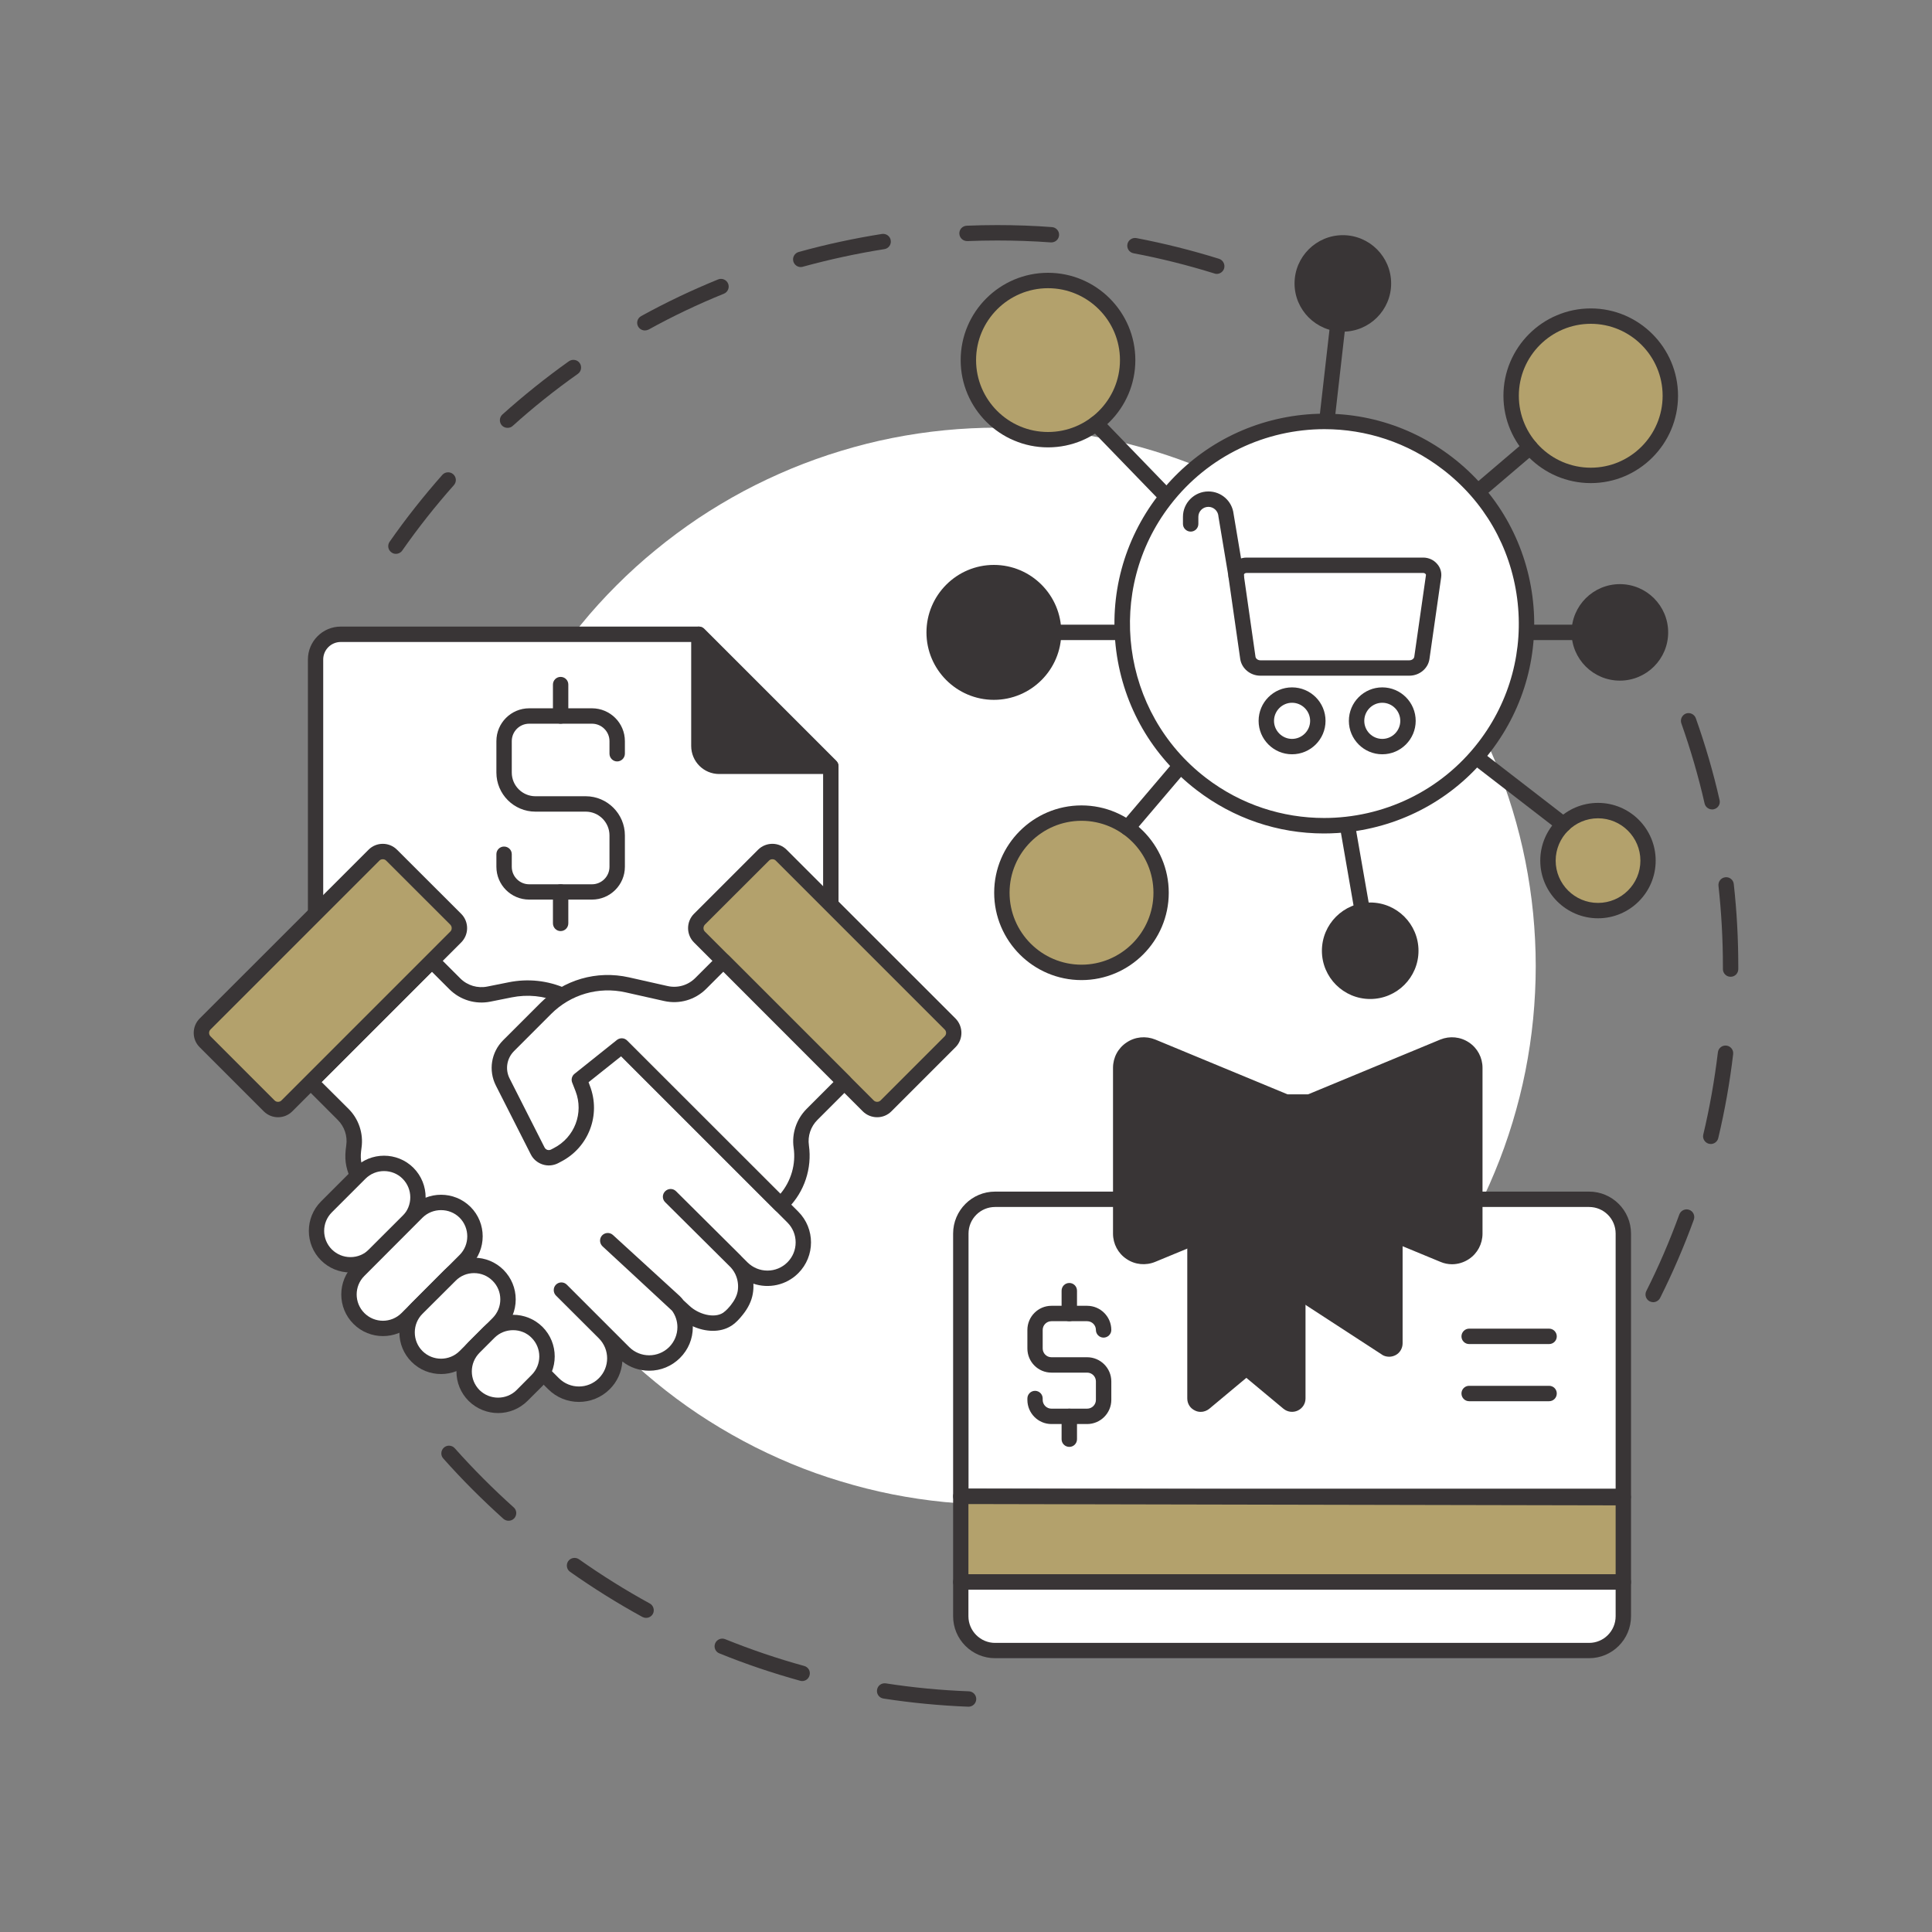 <svg xmlns="http://www.w3.org/2000/svg" xmlns:xlink="http://www.w3.org/1999/xlink" width="100" zoomAndPan="magnify" viewBox="0 0 75 75" height="100" preserveAspectRatio="xMidYMid meet" version="1.0"><rect x="0" y="0" width="75" height="75" fill="#808080" stroke="none"/><defs><clipPath id="c243e66971"><path d="M 15 8.738 L 48 8.738 L 48 22 L 15 22 Z M 15 8.738 " clip-rule="nonzero"/></clipPath><clipPath id="bc7e8129ea"><path d="M 17 56 L 38 56 L 38 66.488 L 17 66.488 Z M 17 56 " clip-rule="nonzero"/></clipPath><clipPath id="292ebe5087"><path d="M 63 27 L 67.5 27 L 67.5 51 L 63 51 Z M 63 27 " clip-rule="nonzero"/></clipPath><clipPath id="7cee29da38"><path d="M 7.5 33 L 18 33 L 18 44 L 7.5 44 Z M 7.5 33 " clip-rule="nonzero"/></clipPath><clipPath id="dbe378bbd4"><path d="M 7.5 32 L 19 32 L 19 44 L 7.5 44 Z M 7.5 32 " clip-rule="nonzero"/></clipPath></defs><g clip-path="url(#c243e66971)"><path fill="#393536" d="M 15.371 21.5 C 15.309 21.5 15.25 21.484 15.199 21.445 C 15.062 21.352 15.031 21.164 15.125 21.031 C 15.754 20.129 16.445 19.258 17.172 18.434 C 17.281 18.312 17.473 18.301 17.594 18.41 C 17.719 18.52 17.73 18.707 17.621 18.832 C 16.906 19.637 16.23 20.492 15.613 21.375 C 15.555 21.457 15.465 21.5 15.371 21.5 Z M 19.703 16.609 C 19.621 16.609 19.539 16.578 19.48 16.512 C 19.371 16.387 19.383 16.199 19.504 16.09 C 20.324 15.355 21.191 14.66 22.086 14.023 C 22.223 13.93 22.41 13.961 22.504 14.094 C 22.598 14.23 22.566 14.418 22.434 14.512 C 21.555 15.133 20.703 15.812 19.902 16.535 C 19.848 16.586 19.773 16.609 19.703 16.609 Z M 25.035 12.828 C 24.93 12.828 24.828 12.773 24.773 12.676 C 24.691 12.531 24.746 12.348 24.891 12.27 C 25.855 11.738 26.859 11.262 27.875 10.848 C 28.027 10.785 28.203 10.859 28.266 11.012 C 28.328 11.164 28.254 11.34 28.102 11.402 C 27.105 11.805 26.121 12.273 25.18 12.793 C 25.133 12.816 25.082 12.828 25.035 12.828 Z M 47.234 10.633 C 47.203 10.633 47.176 10.629 47.145 10.617 C 46.117 10.297 45.062 10.031 44.004 9.832 C 43.84 9.801 43.734 9.645 43.766 9.48 C 43.797 9.32 43.953 9.215 44.113 9.242 C 45.195 9.449 46.273 9.719 47.324 10.047 C 47.48 10.098 47.566 10.266 47.52 10.422 C 47.48 10.551 47.359 10.633 47.234 10.633 Z M 31.086 10.367 C 30.953 10.367 30.836 10.281 30.797 10.148 C 30.754 9.988 30.848 9.824 31.008 9.781 C 32.062 9.488 33.152 9.254 34.238 9.082 C 34.402 9.059 34.555 9.168 34.578 9.332 C 34.605 9.496 34.492 9.648 34.328 9.672 C 33.266 9.84 32.203 10.07 31.164 10.355 C 31.141 10.363 31.113 10.367 31.086 10.367 Z M 40.812 9.41 C 40.805 9.41 40.801 9.41 40.793 9.41 C 40.105 9.359 39.406 9.336 38.711 9.336 C 38.328 9.336 37.938 9.344 37.555 9.359 C 37.387 9.363 37.25 9.238 37.242 9.07 C 37.234 8.906 37.363 8.77 37.527 8.762 C 37.922 8.746 38.32 8.738 38.711 8.738 C 39.418 8.738 40.133 8.762 40.836 8.816 C 41 8.828 41.125 8.969 41.113 9.133 C 41.102 9.293 40.969 9.41 40.812 9.41 Z M 40.812 9.41 " fill-opacity="1" fill-rule="nonzero"/></g><g clip-path="url(#bc7e8129ea)"><path fill="#393536" d="M 37.598 66.254 C 37.594 66.254 37.59 66.254 37.586 66.254 C 36.488 66.211 35.379 66.105 34.297 65.938 C 34.133 65.914 34.02 65.762 34.047 65.598 C 34.07 65.434 34.223 65.324 34.387 65.348 C 35.445 65.512 36.531 65.617 37.609 65.656 C 37.777 65.664 37.902 65.801 37.898 65.965 C 37.891 66.129 37.758 66.254 37.598 66.254 Z M 31.141 65.258 C 31.113 65.258 31.086 65.254 31.059 65.246 C 30 64.953 28.945 64.598 27.926 64.184 C 27.773 64.125 27.699 63.949 27.762 63.797 C 27.824 63.645 28 63.57 28.152 63.633 C 29.148 64.035 30.18 64.387 31.219 64.672 C 31.379 64.715 31.473 64.879 31.426 65.039 C 31.391 65.172 31.27 65.258 31.141 65.258 Z M 25.082 62.805 C 25.031 62.805 24.984 62.793 24.938 62.77 C 23.973 62.242 23.031 61.652 22.133 61.02 C 21.996 60.926 21.965 60.738 22.059 60.602 C 22.156 60.469 22.34 60.438 22.477 60.531 C 23.355 61.152 24.281 61.73 25.223 62.246 C 25.367 62.324 25.422 62.508 25.344 62.652 C 25.289 62.75 25.188 62.805 25.082 62.805 Z M 19.742 59.035 C 19.672 59.035 19.602 59.012 19.543 58.961 C 18.727 58.227 17.938 57.441 17.207 56.617 C 17.098 56.496 17.109 56.305 17.234 56.195 C 17.355 56.086 17.547 56.098 17.656 56.223 C 18.371 57.027 19.141 57.797 19.941 58.516 C 20.066 58.625 20.074 58.812 19.965 58.938 C 19.906 59.004 19.824 59.035 19.742 59.035 Z M 19.742 59.035 " fill-opacity="1" fill-rule="nonzero"/></g><g clip-path="url(#292ebe5087)"><path fill="#393536" d="M 64.176 50.551 C 64.133 50.551 64.086 50.539 64.043 50.52 C 63.895 50.445 63.836 50.266 63.91 50.117 C 64.395 49.156 64.824 48.152 65.191 47.145 C 65.25 46.988 65.422 46.91 65.574 46.965 C 65.73 47.02 65.809 47.191 65.754 47.348 C 65.379 48.379 64.938 49.402 64.445 50.387 C 64.391 50.488 64.285 50.551 64.176 50.551 Z M 66.414 44.41 C 66.391 44.41 66.367 44.406 66.344 44.402 C 66.184 44.363 66.082 44.203 66.121 44.043 C 66.371 42.996 66.559 41.922 66.688 40.852 C 66.707 40.688 66.855 40.57 67.02 40.59 C 67.184 40.609 67.301 40.758 67.281 40.922 C 67.152 42.016 66.957 43.113 66.703 44.18 C 66.672 44.316 66.547 44.41 66.414 44.41 Z M 67.184 37.918 C 67.184 37.918 67.18 37.918 67.18 37.918 C 67.016 37.918 66.883 37.785 66.883 37.621 C 66.883 37.582 66.883 37.543 66.883 37.508 C 66.883 36.465 66.824 35.414 66.711 34.383 C 66.695 34.219 66.812 34.074 66.977 34.055 C 67.141 34.035 67.289 34.156 67.305 34.32 C 67.422 35.371 67.48 36.441 67.48 37.508 C 67.48 37.543 67.48 37.582 67.48 37.621 C 67.48 37.785 67.348 37.918 67.184 37.918 Z M 66.465 31.422 C 66.328 31.422 66.203 31.328 66.172 31.191 C 65.934 30.141 65.629 29.098 65.27 28.082 C 65.215 27.926 65.297 27.758 65.449 27.699 C 65.605 27.645 65.777 27.727 65.832 27.883 C 66.199 28.918 66.512 29.988 66.754 31.059 C 66.793 31.219 66.691 31.379 66.531 31.414 C 66.508 31.422 66.484 31.422 66.465 31.422 Z M 66.465 31.422 " fill-opacity="1" fill-rule="nonzero"/></g><path fill="#ffffff" d="M 59.617 37.508 C 59.617 38.191 59.582 38.875 59.516 39.555 C 59.449 40.238 59.348 40.914 59.215 41.586 C 59.082 42.254 58.914 42.918 58.715 43.574 C 58.516 44.23 58.285 44.875 58.023 45.504 C 57.762 46.137 57.469 46.758 57.148 47.359 C 56.824 47.965 56.473 48.551 56.094 49.121 C 55.711 49.688 55.305 50.238 54.871 50.766 C 54.438 51.297 53.977 51.805 53.492 52.289 C 53.008 52.77 52.504 53.23 51.973 53.664 C 51.445 54.098 50.895 54.508 50.324 54.887 C 49.758 55.266 49.168 55.617 48.566 55.941 C 47.961 56.266 47.344 56.555 46.711 56.82 C 46.078 57.082 45.434 57.312 44.781 57.508 C 44.125 57.707 43.461 57.875 42.789 58.008 C 42.117 58.141 41.441 58.242 40.762 58.309 C 40.078 58.375 39.398 58.41 38.711 58.41 C 38.027 58.41 37.344 58.375 36.664 58.309 C 35.98 58.242 35.305 58.141 34.633 58.008 C 33.961 57.875 33.301 57.707 32.645 57.508 C 31.988 57.312 31.344 57.082 30.711 56.82 C 30.082 56.555 29.461 56.266 28.859 55.941 C 28.254 55.617 27.668 55.266 27.098 54.887 C 26.531 54.508 25.98 54.098 25.453 53.664 C 24.922 53.23 24.414 52.77 23.93 52.289 C 23.445 51.805 22.988 51.297 22.555 50.766 C 22.121 50.238 21.711 49.688 21.332 49.121 C 20.953 48.551 20.602 47.965 20.277 47.359 C 19.953 46.758 19.66 46.137 19.398 45.504 C 19.137 44.875 18.906 44.23 18.707 43.574 C 18.512 42.918 18.344 42.254 18.211 41.586 C 18.078 40.914 17.977 40.238 17.91 39.555 C 17.844 38.875 17.809 38.191 17.809 37.508 C 17.809 36.82 17.844 36.141 17.91 35.457 C 17.977 34.777 18.078 34.102 18.211 33.43 C 18.344 32.758 18.512 32.094 18.707 31.438 C 18.906 30.785 19.137 30.141 19.398 29.508 C 19.66 28.875 19.953 28.258 20.277 27.652 C 20.602 27.051 20.953 26.461 21.332 25.895 C 21.711 25.324 22.121 24.773 22.555 24.246 C 22.988 23.715 23.445 23.211 23.93 22.727 C 24.414 22.242 24.922 21.781 25.453 21.348 C 25.98 20.914 26.531 20.508 27.098 20.125 C 27.668 19.746 28.254 19.395 28.859 19.07 C 29.461 18.75 30.082 18.457 30.711 18.195 C 31.344 17.934 31.988 17.703 32.645 17.504 C 33.301 17.305 33.961 17.137 34.633 17.004 C 35.305 16.871 35.98 16.77 36.664 16.703 C 37.344 16.637 38.027 16.602 38.711 16.602 C 39.398 16.602 40.078 16.637 40.762 16.703 C 41.441 16.77 42.117 16.871 42.789 17.004 C 43.461 17.137 44.125 17.305 44.781 17.504 C 45.434 17.703 46.078 17.934 46.711 18.195 C 47.344 18.457 47.961 18.75 48.566 19.07 C 49.168 19.395 49.758 19.746 50.324 20.125 C 50.895 20.508 51.445 20.914 51.973 21.348 C 52.504 21.781 53.008 22.242 53.492 22.727 C 53.977 23.211 54.438 23.715 54.871 24.246 C 55.305 24.773 55.711 25.324 56.094 25.895 C 56.473 26.461 56.824 27.051 57.148 27.652 C 57.469 28.258 57.762 28.875 58.023 29.508 C 58.285 30.141 58.516 30.785 58.715 31.438 C 58.914 32.094 59.082 32.758 59.215 33.43 C 59.348 34.102 59.449 34.777 59.516 35.457 C 59.582 36.141 59.617 36.82 59.617 37.508 Z M 59.617 37.508 " fill-opacity="1" fill-rule="nonzero"/><path fill="#ffffff" d="M 12.25 39.078 L 12.25 25.602 C 12.25 25.062 12.688 24.625 13.227 24.625 L 27.129 24.625 L 32.25 29.746 L 32.25 39.746 Z M 12.25 39.078 " fill-opacity="1" fill-rule="nonzero"/><path fill="#393536" d="M 32.25 40.047 C 32.086 40.047 31.953 39.914 31.953 39.746 L 31.953 29.871 L 27.004 24.922 L 13.227 24.922 C 12.852 24.922 12.547 25.227 12.547 25.602 L 12.547 39.078 C 12.547 39.242 12.414 39.375 12.25 39.375 C 12.086 39.375 11.953 39.242 11.953 39.078 L 11.953 25.602 C 11.953 24.898 12.523 24.324 13.227 24.324 L 27.129 24.324 C 27.207 24.324 27.285 24.355 27.34 24.414 L 32.461 29.535 C 32.52 29.59 32.551 29.668 32.551 29.746 L 32.551 39.746 C 32.551 39.914 32.418 40.047 32.25 40.047 Z M 32.25 40.047 " fill-opacity="1" fill-rule="nonzero"/><path fill="#393536" d="M 27.918 29.746 L 32.25 29.746 L 27.129 24.625 L 27.129 28.957 C 27.129 29.395 27.48 29.746 27.918 29.746 Z M 27.918 29.746 " fill-opacity="1" fill-rule="nonzero"/><path fill="#393536" d="M 32.25 30.047 L 27.918 30.047 C 27.316 30.047 26.832 29.559 26.832 28.957 L 26.832 24.625 C 26.832 24.504 26.902 24.395 27.016 24.348 C 27.125 24.301 27.254 24.328 27.34 24.414 L 32.461 29.535 C 32.547 29.621 32.574 29.75 32.527 29.859 C 32.48 29.973 32.371 30.047 32.25 30.047 Z M 27.426 25.344 L 27.426 28.957 C 27.426 29.227 27.648 29.449 27.918 29.449 L 31.531 29.449 Z M 27.426 25.344 " fill-opacity="1" fill-rule="nonzero"/><path fill="#393536" d="M 22.98 34.922 L 20.543 34.922 C 19.84 34.922 19.27 34.352 19.27 33.648 L 19.27 33.16 C 19.27 32.996 19.402 32.863 19.566 32.863 C 19.734 32.863 19.867 32.996 19.867 33.16 L 19.867 33.648 C 19.867 34.023 20.168 34.328 20.543 34.328 L 22.98 34.328 C 23.355 34.328 23.66 34.023 23.66 33.648 L 23.66 32.43 C 23.66 31.922 23.246 31.508 22.738 31.508 L 20.785 31.508 C 19.949 31.508 19.27 30.828 19.27 29.992 L 19.27 28.77 C 19.27 28.066 19.84 27.496 20.543 27.496 L 22.98 27.496 C 23.684 27.496 24.258 28.066 24.258 28.77 L 24.258 29.258 C 24.258 29.422 24.121 29.559 23.957 29.559 C 23.793 29.559 23.66 29.422 23.66 29.258 L 23.66 28.77 C 23.66 28.398 23.355 28.094 22.98 28.094 L 20.543 28.094 C 20.168 28.094 19.867 28.398 19.867 28.77 L 19.867 29.992 C 19.867 30.5 20.281 30.91 20.785 30.91 L 22.738 30.91 C 23.574 30.91 24.258 31.594 24.258 32.43 L 24.258 33.648 C 24.258 34.352 23.684 34.922 22.98 34.922 Z M 22.98 34.922 " fill-opacity="1" fill-rule="nonzero"/><path fill="#393536" d="M 21.762 28.094 C 21.598 28.094 21.465 27.961 21.465 27.797 L 21.465 26.574 C 21.465 26.41 21.598 26.277 21.762 26.277 C 21.93 26.277 22.062 26.41 22.062 26.574 L 22.062 27.797 C 22.062 27.961 21.93 28.094 21.762 28.094 Z M 21.762 28.094 " fill-opacity="1" fill-rule="nonzero"/><path fill="#393536" d="M 21.762 36.145 C 21.598 36.145 21.465 36.008 21.465 35.844 L 21.465 34.625 C 21.465 34.461 21.598 34.328 21.762 34.328 C 21.93 34.328 22.062 34.461 22.062 34.625 L 22.062 35.844 C 22.062 36.008 21.93 36.145 21.762 36.145 Z M 21.762 36.145 " fill-opacity="1" fill-rule="nonzero"/><path fill="#ffffff" d="M 24.137 40.605 L 21.852 38.648 C 21.215 38.367 20.5 38.285 19.801 38.426 L 18.98 38.59 C 18.5 38.688 18.004 38.539 17.656 38.191 L 16.766 37.301 L 12.062 42.004 L 13.324 43.266 C 13.652 43.59 13.805 44.051 13.738 44.508 C 13.672 44.973 13.707 45.223 13.879 45.645 L 14.164 46.391 L 21.488 53.715 C 22.031 54.262 22.914 54.262 23.457 53.715 C 24.004 53.172 24.004 52.289 23.457 51.746 L 21.793 50.082 L 24.215 52.504 C 24.762 53.047 25.641 53.047 26.188 52.504 C 26.73 51.961 26.73 51.078 26.188 50.535 L 23.594 48.164 C 23.594 48.164 26.57 50.918 26.574 50.922 C 26.977 51.293 27.723 51.535 28.227 51.219 C 28.238 51.211 28.246 51.203 28.258 51.195 C 28.387 51.102 28.504 50.977 28.602 50.852 C 28.758 50.656 28.887 50.426 28.93 50.176 C 28.969 49.938 28.949 49.691 28.867 49.461 C 28.797 49.27 28.688 49.094 28.543 48.949 L 26.031 46.453 L 28.805 49.215 C 29.352 49.758 30.234 49.758 30.777 49.215 C 31.32 48.672 31.32 47.789 30.777 47.246 Z M 24.137 40.605 " fill-opacity="1" fill-rule="nonzero"/><path fill="#393536" d="M 22.473 54.422 C 22.039 54.422 21.609 54.258 21.277 53.926 L 13.953 46.605 C 13.926 46.574 13.902 46.539 13.887 46.5 L 13.602 45.754 C 13.406 45.277 13.367 44.977 13.441 44.465 C 13.496 44.102 13.371 43.734 13.113 43.477 L 11.852 42.215 C 11.797 42.156 11.766 42.082 11.766 42.004 C 11.766 41.922 11.797 41.848 11.852 41.793 L 16.555 37.09 C 16.672 36.973 16.859 36.973 16.977 37.09 L 17.867 37.98 C 18.145 38.258 18.539 38.375 18.922 38.297 L 19.742 38.133 C 20.496 37.98 21.266 38.062 21.973 38.375 C 22 38.387 22.023 38.402 22.047 38.422 L 24.332 40.379 C 24.336 40.383 24.344 40.387 24.348 40.395 L 30.988 47.035 C 31.648 47.695 31.648 48.766 30.988 49.426 C 30.516 49.898 29.836 50.031 29.246 49.832 C 29.254 49.965 29.246 50.098 29.223 50.227 C 29.176 50.5 29.047 50.773 28.836 51.035 C 28.695 51.215 28.566 51.344 28.434 51.438 C 28.418 51.449 28.402 51.461 28.387 51.469 C 27.949 51.746 27.371 51.703 26.891 51.484 C 26.895 51.496 26.895 51.508 26.895 51.52 C 26.895 51.973 26.719 52.395 26.398 52.715 C 26.078 53.035 25.652 53.211 25.203 53.211 C 24.82 53.211 24.457 53.086 24.16 52.852 C 24.133 53.258 23.961 53.637 23.672 53.926 C 23.34 54.258 22.906 54.422 22.473 54.422 Z M 14.422 46.227 L 21.699 53.504 C 22.129 53.93 22.82 53.93 23.246 53.504 C 23.676 53.078 23.676 52.387 23.25 51.957 L 21.582 50.293 C 21.523 50.234 21.496 50.156 21.496 50.082 C 21.496 50.004 21.523 49.93 21.582 49.871 C 21.699 49.754 21.887 49.754 22.004 49.871 L 24.426 52.293 C 24.855 52.719 25.547 52.719 25.977 52.293 C 26.18 52.086 26.297 51.812 26.297 51.52 C 26.297 51.289 26.223 51.066 26.09 50.883 C 25.352 50.195 23.391 48.383 23.391 48.383 C 23.27 48.27 23.262 48.082 23.371 47.961 C 23.484 47.84 23.672 47.832 23.793 47.941 L 26.387 50.312 C 26.391 50.316 26.395 50.32 26.398 50.324 C 26.449 50.371 26.492 50.426 26.535 50.48 C 26.684 50.617 26.773 50.699 26.773 50.699 C 27.109 51.012 27.711 51.191 28.066 50.965 C 28.07 50.961 28.078 50.957 28.082 50.953 C 28.199 50.871 28.301 50.75 28.371 50.664 C 28.516 50.48 28.605 50.301 28.637 50.125 C 28.668 49.938 28.652 49.742 28.586 49.562 C 28.539 49.426 28.461 49.301 28.363 49.195 L 25.82 46.668 C 25.703 46.551 25.703 46.363 25.82 46.246 C 25.938 46.129 26.125 46.125 26.242 46.242 L 28.754 48.738 C 28.766 48.75 28.777 48.766 28.789 48.777 L 29.016 49.004 C 29.227 49.211 29.5 49.324 29.793 49.324 C 30.082 49.324 30.359 49.211 30.566 49.004 C 30.773 48.797 30.887 48.523 30.887 48.23 C 30.887 47.938 30.773 47.664 30.566 47.457 L 23.934 40.824 L 21.691 38.902 C 21.109 38.656 20.477 38.594 19.859 38.719 L 19.039 38.883 C 18.461 39 17.863 38.82 17.445 38.402 L 16.766 37.723 L 12.484 42.004 L 13.535 43.051 C 13.926 43.441 14.113 44.004 14.035 44.551 C 13.977 44.957 14 45.148 14.156 45.527 C 14.156 45.531 14.16 45.535 14.16 45.535 Z M 14.422 46.227 " fill-opacity="1" fill-rule="nonzero"/><g clip-path="url(#7cee29da38)"><path fill="#b3a16c" d="M 17.691 36.375 L 11.137 42.93 C 10.945 43.121 10.637 43.121 10.449 42.93 L 7.961 40.441 C 7.77 40.25 7.77 39.941 7.961 39.75 L 14.516 33.199 C 14.703 33.008 15.016 33.008 15.203 33.199 L 17.691 35.684 C 17.883 35.875 17.883 36.184 17.691 36.375 Z M 17.691 36.375 " fill-opacity="1" fill-rule="nonzero"/></g><g clip-path="url(#dbe378bbd4)"><path fill="#393536" d="M 10.793 43.371 C 10.582 43.371 10.387 43.289 10.238 43.141 L 7.75 40.652 C 7.602 40.504 7.52 40.309 7.52 40.098 C 7.52 39.887 7.602 39.688 7.75 39.539 L 14.305 32.988 C 14.609 32.68 15.109 32.68 15.414 32.988 L 17.902 35.473 C 18.051 35.621 18.133 35.82 18.133 36.031 C 18.133 36.238 18.051 36.438 17.902 36.586 L 11.348 43.141 C 11.199 43.289 11.004 43.371 10.793 43.371 Z M 14.859 33.355 C 14.812 33.355 14.762 33.371 14.727 33.41 L 8.172 39.965 C 8.137 40 8.117 40.047 8.117 40.098 C 8.117 40.148 8.137 40.195 8.172 40.23 L 10.66 42.719 C 10.695 42.754 10.742 42.773 10.793 42.773 C 10.844 42.773 10.891 42.754 10.926 42.719 L 17.48 36.164 C 17.516 36.129 17.535 36.082 17.535 36.031 C 17.535 35.98 17.516 35.934 17.48 35.895 L 14.992 33.41 C 14.957 33.371 14.906 33.355 14.859 33.355 Z M 14.859 33.355 " fill-opacity="1" fill-rule="nonzero"/></g><path fill="#ffffff" d="M 15.84 47.414 L 14.535 48.715 C 14.023 49.23 13.188 49.23 12.672 48.715 C 12.156 48.199 12.156 47.367 12.672 46.852 L 13.977 45.547 C 14.488 45.031 15.324 45.031 15.84 45.547 C 16.355 46.062 16.355 46.898 15.84 47.414 Z M 15.84 47.414 " fill-opacity="1" fill-rule="nonzero"/><path fill="#393536" d="M 13.605 49.398 C 13.172 49.398 12.766 49.23 12.461 48.926 C 11.832 48.297 11.832 47.27 12.461 46.641 L 13.766 45.336 C 14.395 44.707 15.422 44.707 16.051 45.336 C 16.68 45.969 16.68 46.992 16.051 47.625 L 14.746 48.926 C 14.441 49.23 14.035 49.398 13.605 49.398 Z M 14.906 45.461 C 14.637 45.461 14.379 45.566 14.188 45.758 L 12.883 47.062 C 12.484 47.461 12.484 48.105 12.883 48.504 C 13.078 48.695 13.332 48.801 13.605 48.801 C 13.879 48.801 14.133 48.695 14.324 48.504 L 15.629 47.203 C 16.027 46.805 16.027 46.156 15.629 45.758 C 15.438 45.566 15.18 45.461 14.906 45.461 Z M 14.906 45.461 " fill-opacity="1" fill-rule="nonzero"/><path fill="#ffffff" d="M 18.055 48.926 L 15.797 51.184 C 15.281 51.699 14.449 51.699 13.934 51.184 C 13.418 50.668 13.418 49.832 13.934 49.32 L 16.188 47.062 C 16.703 46.547 17.539 46.547 18.055 47.062 C 18.566 47.578 18.566 48.414 18.055 48.926 Z M 18.055 48.926 " fill-opacity="1" fill-rule="nonzero"/><path fill="#393536" d="M 14.867 51.867 C 14.453 51.867 14.039 51.711 13.723 51.395 C 13.09 50.766 13.09 49.738 13.723 49.105 L 15.977 46.852 C 16.609 46.223 17.633 46.223 18.266 46.852 C 18.895 47.48 18.895 48.508 18.266 49.137 L 16.008 51.395 C 15.695 51.711 15.281 51.867 14.867 51.867 Z M 17.121 46.977 C 16.859 46.977 16.598 47.074 16.398 47.273 L 14.145 49.531 C 13.746 49.926 13.746 50.574 14.145 50.973 C 14.543 51.371 15.188 51.371 15.586 50.973 L 17.844 48.715 C 18.238 48.32 18.238 47.672 17.844 47.273 C 17.645 47.074 17.383 46.977 17.121 46.977 Z M 18.055 48.926 Z M 18.055 48.926 " fill-opacity="1" fill-rule="nonzero"/><path fill="#ffffff" d="M 19.336 51.375 L 18.055 52.656 C 17.539 53.172 16.703 53.172 16.188 52.656 C 15.676 52.141 15.676 51.305 16.188 50.793 L 17.469 49.508 C 17.984 48.996 18.82 48.996 19.336 49.508 C 19.852 50.023 19.852 50.859 19.336 51.375 Z M 19.336 51.375 " fill-opacity="1" fill-rule="nonzero"/><path fill="#393536" d="M 17.121 53.34 C 16.707 53.34 16.293 53.184 15.977 52.867 C 15.672 52.562 15.504 52.156 15.504 51.723 C 15.504 51.293 15.672 50.887 15.977 50.582 L 17.258 49.297 C 17.566 48.992 17.973 48.824 18.402 48.824 C 18.836 48.824 19.242 48.992 19.547 49.297 C 19.852 49.605 20.02 50.012 20.02 50.441 C 20.02 50.875 19.852 51.281 19.547 51.586 L 18.266 52.867 C 17.949 53.184 17.535 53.34 17.121 53.34 Z M 18.402 49.422 C 18.129 49.422 17.875 49.527 17.684 49.723 L 16.398 51.004 C 16.207 51.195 16.102 51.453 16.102 51.723 C 16.102 51.996 16.207 52.254 16.398 52.445 C 16.797 52.844 17.445 52.844 17.844 52.445 L 19.125 51.164 C 19.316 50.969 19.422 50.715 19.422 50.441 C 19.422 50.168 19.316 49.914 19.125 49.723 C 18.93 49.527 18.676 49.422 18.402 49.422 Z M 18.402 49.422 " fill-opacity="1" fill-rule="nonzero"/><path fill="#ffffff" d="M 20.852 53.59 L 20.266 54.172 C 19.754 54.684 18.918 54.684 18.402 54.172 C 17.887 53.656 17.887 52.82 18.402 52.305 L 18.984 51.723 C 19.5 51.207 20.336 51.207 20.852 51.723 C 21.363 52.238 21.363 53.074 20.852 53.59 Z M 20.852 53.59 " fill-opacity="1" fill-rule="nonzero"/><path fill="#393536" d="M 19.336 54.855 C 18.922 54.855 18.508 54.695 18.191 54.383 C 17.887 54.078 17.719 53.672 17.719 53.238 C 17.719 52.805 17.887 52.402 18.191 52.094 L 18.773 51.512 C 19.406 50.883 20.43 50.883 21.062 51.512 C 21.691 52.145 21.691 53.168 21.062 53.801 L 20.477 54.383 C 20.164 54.695 19.75 54.855 19.336 54.855 Z M 19.918 51.637 C 19.656 51.637 19.395 51.734 19.195 51.934 L 18.613 52.516 C 18.422 52.711 18.316 52.965 18.316 53.238 C 18.316 53.512 18.422 53.766 18.613 53.961 C 19.012 54.355 19.66 54.355 20.055 53.961 L 20.637 53.375 C 21.035 52.98 21.035 52.332 20.637 51.934 C 20.441 51.734 20.18 51.637 19.918 51.637 Z M 19.918 51.637 " fill-opacity="1" fill-rule="nonzero"/><path fill="#b3a16c" d="M 27.152 36.375 L 33.707 42.93 C 33.895 43.121 34.203 43.121 34.395 42.93 L 36.883 40.441 C 37.074 40.25 37.074 39.941 36.883 39.75 L 30.328 33.199 C 30.137 33.008 29.828 33.008 29.637 33.199 L 27.152 35.684 C 26.961 35.875 26.961 36.184 27.152 36.375 Z M 27.152 36.375 " fill-opacity="1" fill-rule="nonzero"/><path fill="#393536" d="M 34.051 43.371 C 33.84 43.371 33.641 43.289 33.492 43.141 L 26.941 36.586 C 26.793 36.438 26.711 36.238 26.711 36.031 C 26.711 35.82 26.793 35.621 26.941 35.473 L 29.426 32.988 C 29.734 32.68 30.234 32.68 30.539 32.988 L 37.094 39.539 C 37.398 39.848 37.398 40.348 37.094 40.652 L 34.605 43.141 C 34.457 43.289 34.262 43.371 34.051 43.371 Z M 29.984 33.355 C 29.934 33.355 29.887 33.371 29.852 33.41 L 27.363 35.895 C 27.328 35.934 27.309 35.98 27.309 36.031 C 27.309 36.082 27.328 36.129 27.363 36.164 L 33.918 42.719 C 33.953 42.754 34 42.773 34.051 42.773 C 34.102 42.773 34.148 42.754 34.184 42.719 L 36.672 40.23 C 36.746 40.156 36.746 40.035 36.672 39.965 L 30.117 33.41 C 30.082 33.371 30.031 33.355 29.984 33.355 Z M 29.984 33.355 " fill-opacity="1" fill-rule="nonzero"/><path fill="#ffffff" d="M 24.137 40.605 L 22.488 41.914 L 22.621 42.254 C 23 43.238 22.578 44.352 21.637 44.832 L 21.527 44.891 C 21.289 45.012 20.992 44.918 20.871 44.676 L 19.516 42.008 C 19.277 41.535 19.371 40.965 19.742 40.594 L 21.188 39.148 C 22.016 38.32 23.207 37.977 24.352 38.234 L 25.844 38.57 C 26.336 38.68 26.848 38.531 27.203 38.176 L 28.078 37.301 L 32.777 42.004 L 31.52 43.266 C 31.191 43.59 31.039 44.051 31.105 44.508 C 31.219 45.309 30.953 46.117 30.379 46.691 L 30.301 46.77 C 30.301 46.77 24.137 40.605 24.137 40.605 Z M 24.137 40.605 " fill-opacity="1" fill-rule="nonzero"/><path fill="#393536" d="M 30.301 47.066 C 30.223 47.066 30.148 47.039 30.09 46.98 L 24.113 41.004 L 22.848 42.012 L 22.898 42.148 C 23.336 43.277 22.852 44.547 21.773 45.098 L 21.664 45.156 C 21.477 45.25 21.262 45.27 21.062 45.203 C 20.863 45.137 20.699 45 20.605 44.812 L 19.25 42.141 C 18.953 41.555 19.066 40.848 19.531 40.383 L 20.977 38.938 C 21.879 38.031 23.168 37.66 24.418 37.941 L 25.91 38.277 C 26.305 38.367 26.707 38.25 26.992 37.965 L 27.867 37.09 C 27.984 36.973 28.172 36.973 28.289 37.09 L 32.992 41.793 C 33.105 41.91 33.105 42.098 32.992 42.215 L 31.73 43.477 C 31.473 43.734 31.348 44.102 31.402 44.465 C 31.527 45.355 31.227 46.266 30.59 46.902 L 30.512 46.98 C 30.453 47.039 30.379 47.066 30.301 47.066 Z M 24.348 40.395 C 24.441 40.488 29.211 45.258 30.297 46.34 C 30.711 45.848 30.902 45.191 30.809 44.551 C 30.73 44.004 30.918 43.445 31.309 43.051 L 32.355 42.004 L 28.078 37.723 L 27.414 38.387 C 26.984 38.816 26.371 38.992 25.781 38.859 L 24.285 38.523 C 23.238 38.289 22.156 38.602 21.398 39.359 L 19.953 40.805 C 19.672 41.086 19.602 41.516 19.785 41.871 L 21.137 44.539 C 21.16 44.586 21.199 44.621 21.246 44.637 C 21.297 44.652 21.348 44.648 21.391 44.625 L 21.504 44.566 C 22.305 44.152 22.668 43.207 22.344 42.363 L 22.211 42.023 C 22.164 41.902 22.203 41.762 22.305 41.684 L 23.949 40.371 C 24.039 40.301 24.164 40.285 24.266 40.336 C 24.297 40.352 24.324 40.371 24.348 40.395 Z M 24.434 40.605 Z M 24.434 40.605 " fill-opacity="1" fill-rule="nonzero"/><path fill="#ffffff" d="M 63.02 58.086 L 37.297 58.086 L 37.297 47.887 C 37.297 47.152 37.895 46.555 38.629 46.555 L 61.688 46.555 C 62.422 46.555 63.02 47.152 63.02 47.887 Z M 63.02 58.086 " fill-opacity="1" fill-rule="nonzero"/><path fill="#393536" d="M 63.02 58.387 L 37.297 58.387 C 37.133 58.387 37 58.254 37 58.086 L 37 47.887 C 37 46.988 37.73 46.258 38.629 46.258 L 61.688 46.258 C 62.586 46.258 63.316 46.988 63.316 47.887 L 63.316 58.086 C 63.316 58.254 63.184 58.387 63.02 58.387 Z M 37.594 57.789 L 62.719 57.789 L 62.719 47.887 C 62.719 47.316 62.258 46.855 61.688 46.855 L 38.629 46.855 C 38.059 46.855 37.598 47.316 37.598 47.887 L 37.598 57.789 Z M 37.594 57.789 " fill-opacity="1" fill-rule="nonzero"/><path fill="#393536" d="M 42.203 55.281 L 40.816 55.281 C 40.301 55.281 39.883 54.859 39.883 54.344 L 39.883 54.289 C 39.883 54.125 40.016 53.992 40.18 53.992 C 40.344 53.992 40.477 54.125 40.477 54.289 L 40.477 54.344 C 40.477 54.531 40.629 54.684 40.816 54.684 L 42.203 54.684 C 42.391 54.684 42.543 54.531 42.543 54.344 L 42.543 53.625 C 42.543 53.438 42.391 53.285 42.203 53.285 L 40.816 53.285 C 40.301 53.285 39.883 52.867 39.883 52.348 L 39.883 51.629 C 39.883 51.113 40.301 50.691 40.816 50.691 L 42.203 50.691 C 42.719 50.691 43.141 51.113 43.141 51.629 C 43.141 51.793 43.004 51.926 42.84 51.926 C 42.676 51.926 42.543 51.793 42.543 51.629 C 42.543 51.441 42.391 51.289 42.203 51.289 L 40.816 51.289 C 40.629 51.289 40.477 51.441 40.477 51.629 L 40.477 52.348 C 40.477 52.535 40.629 52.688 40.816 52.688 L 42.203 52.688 C 42.719 52.688 43.141 53.109 43.141 53.625 L 43.141 54.344 C 43.141 54.859 42.719 55.281 42.203 55.281 Z M 42.203 55.281 " fill-opacity="1" fill-rule="nonzero"/><path fill="#393536" d="M 41.512 51.289 C 41.344 51.289 41.211 51.156 41.211 50.992 L 41.211 50.105 C 41.211 49.938 41.344 49.805 41.512 49.805 C 41.676 49.805 41.809 49.938 41.809 50.105 L 41.809 50.992 C 41.809 51.156 41.676 51.289 41.512 51.289 Z M 41.512 51.289 " fill-opacity="1" fill-rule="nonzero"/><path fill="#393536" d="M 41.512 56.168 C 41.344 56.168 41.211 56.035 41.211 55.871 L 41.211 54.984 C 41.211 54.816 41.344 54.684 41.512 54.684 C 41.676 54.684 41.809 54.816 41.809 54.984 L 41.809 55.871 C 41.809 56.035 41.676 56.168 41.512 56.168 Z M 41.512 56.168 " fill-opacity="1" fill-rule="nonzero"/><path fill="#b3a16c" d="M 63.02 58.141 L 63.02 61.414 L 37.297 61.414 L 37.297 58.086 Z M 63.02 58.141 " fill-opacity="1" fill-rule="nonzero"/><path fill="#393536" d="M 63.02 61.711 L 37.297 61.711 C 37.133 61.711 37 61.578 37 61.414 L 37 58.086 C 37 58.008 37.031 57.93 37.086 57.875 C 37.141 57.82 37.219 57.789 37.297 57.789 L 63.02 57.84 C 63.184 57.84 63.316 57.977 63.316 58.141 L 63.316 61.414 C 63.316 61.578 63.184 61.711 63.02 61.711 Z M 37.594 61.113 L 62.719 61.113 L 62.719 58.438 L 37.594 58.387 Z M 37.594 61.113 " fill-opacity="1" fill-rule="nonzero"/><path fill="#ffffff" d="M 63.02 61.414 L 37.297 61.414 L 37.297 62.742 C 37.297 63.477 37.895 64.074 38.629 64.074 L 61.688 64.074 C 62.422 64.074 63.02 63.477 63.02 62.742 Z M 63.02 61.414 " fill-opacity="1" fill-rule="nonzero"/><path fill="#393536" d="M 61.688 64.371 L 38.629 64.371 C 37.73 64.371 37 63.641 37 62.742 L 37 61.414 C 37 61.25 37.133 61.113 37.297 61.113 L 63.02 61.113 C 63.184 61.113 63.316 61.25 63.316 61.414 L 63.316 62.742 C 63.316 63.641 62.586 64.371 61.688 64.371 Z M 37.594 61.711 L 37.594 62.742 C 37.594 63.312 38.059 63.777 38.629 63.777 L 61.688 63.777 C 62.258 63.777 62.719 63.312 62.719 62.742 L 62.719 61.711 Z M 37.594 61.711 " fill-opacity="1" fill-rule="nonzero"/><path fill="#393536" d="M 60.137 52.176 L 57.031 52.176 C 56.867 52.176 56.734 52.043 56.734 51.879 C 56.734 51.715 56.867 51.578 57.031 51.578 L 60.137 51.578 C 60.301 51.578 60.434 51.715 60.434 51.879 C 60.434 52.043 60.301 52.176 60.137 52.176 Z M 60.137 52.176 " fill-opacity="1" fill-rule="nonzero"/><path fill="#393536" d="M 60.137 54.395 L 57.031 54.395 C 56.867 54.395 56.734 54.262 56.734 54.094 C 56.734 53.93 56.867 53.797 57.031 53.797 L 60.137 53.797 C 60.301 53.797 60.434 53.93 60.434 54.094 C 60.434 54.262 60.301 54.395 60.137 54.395 Z M 60.137 54.395 " fill-opacity="1" fill-rule="nonzero"/><path fill="#393536" d="M 49.938 42.785 L 44.73 40.633 C 44.148 40.391 43.508 40.82 43.508 41.453 L 43.508 47.891 C 43.508 48.523 44.148 48.953 44.73 48.711 L 49.938 46.555 L 50.824 46.555 L 56.027 48.711 C 56.613 48.953 57.254 48.523 57.254 47.891 L 57.254 41.453 C 57.254 40.82 56.613 40.391 56.027 40.633 L 50.824 42.785 Z M 49.938 42.785 " fill-opacity="1" fill-rule="nonzero"/><path fill="#393536" d="M 56.367 49.078 C 56.215 49.078 56.059 49.047 55.914 48.984 L 50.766 46.855 L 49.996 46.855 L 44.848 48.984 C 44.48 49.137 44.062 49.098 43.734 48.875 C 43.402 48.656 43.207 48.285 43.207 47.891 L 43.207 41.453 C 43.207 41.055 43.402 40.688 43.734 40.469 C 44.062 40.246 44.48 40.207 44.848 40.355 L 49.996 42.488 L 50.766 42.488 L 55.914 40.355 C 56.281 40.207 56.695 40.246 57.027 40.469 C 57.355 40.688 57.551 41.055 57.551 41.453 L 57.551 47.891 C 57.551 48.285 57.355 48.656 57.027 48.875 C 56.828 49.008 56.598 49.078 56.367 49.078 Z M 49.938 46.258 L 50.824 46.258 C 50.863 46.258 50.902 46.266 50.938 46.281 L 56.141 48.434 C 56.328 48.512 56.527 48.492 56.695 48.379 C 56.859 48.27 56.957 48.09 56.957 47.891 L 56.957 41.453 C 56.957 41.254 56.859 41.074 56.695 40.965 C 56.527 40.852 56.328 40.832 56.141 40.91 L 50.938 43.062 C 50.902 43.078 50.863 43.086 50.824 43.086 L 49.938 43.086 C 49.898 43.086 49.859 43.078 49.82 43.062 L 44.617 40.91 C 44.434 40.832 44.23 40.852 44.066 40.965 C 43.898 41.074 43.805 41.254 43.805 41.453 L 43.805 47.891 C 43.805 48.09 43.898 48.27 44.066 48.379 C 44.23 48.492 44.434 48.512 44.617 48.434 L 49.82 46.281 C 49.859 46.266 49.898 46.258 49.938 46.258 Z M 49.938 46.258 " fill-opacity="1" fill-rule="nonzero"/><path fill="#393536" d="M 51.266 46.555 L 49.492 46.555 C 48.879 46.555 48.383 46.059 48.383 45.449 L 48.383 43.895 C 48.383 43.281 48.879 42.785 49.492 42.785 L 51.266 42.785 C 51.879 42.785 52.375 43.281 52.375 43.895 L 52.375 45.449 C 52.375 46.059 51.879 46.555 51.266 46.555 Z M 51.266 46.555 " fill-opacity="1" fill-rule="nonzero"/><path fill="#393536" d="M 51.266 46.855 L 49.492 46.855 C 48.719 46.855 48.086 46.223 48.086 45.449 L 48.086 43.895 C 48.086 43.121 48.719 42.488 49.492 42.488 L 51.266 42.488 C 52.043 42.488 52.676 43.121 52.676 43.895 L 52.676 45.449 C 52.676 46.223 52.043 46.855 51.266 46.855 Z M 49.492 43.086 C 49.047 43.086 48.684 43.449 48.684 43.895 L 48.684 45.449 C 48.684 45.895 49.047 46.258 49.492 46.258 L 51.266 46.258 C 51.715 46.258 52.078 45.895 52.078 45.449 L 52.078 43.895 C 52.078 43.449 51.715 43.086 51.266 43.086 Z M 49.492 43.086 " fill-opacity="1" fill-rule="nonzero"/><path fill="#393536" d="M 50.379 46.555 L 50.379 54.289 C 50.379 54.477 50.16 54.578 50.016 54.457 L 48.383 53.098 L 46.754 54.457 C 46.609 54.578 46.387 54.477 46.387 54.289 L 46.387 48.023 Z M 50.379 46.555 " fill-opacity="1" fill-rule="nonzero"/><path fill="#393536" d="M 46.613 54.809 C 46.535 54.809 46.461 54.793 46.391 54.758 C 46.203 54.672 46.09 54.492 46.09 54.289 L 46.09 48.023 C 46.09 47.898 46.168 47.789 46.285 47.742 L 50.277 46.277 C 50.367 46.242 50.473 46.254 50.551 46.312 C 50.633 46.367 50.68 46.457 50.68 46.555 L 50.68 54.289 C 50.68 54.492 50.562 54.672 50.379 54.758 C 50.195 54.844 49.98 54.816 49.824 54.688 L 48.383 53.488 L 46.945 54.688 C 46.848 54.766 46.73 54.809 46.613 54.809 Z M 46.688 48.234 L 46.688 54.125 L 48.191 52.867 C 48.305 52.777 48.465 52.777 48.574 52.867 L 50.082 54.125 L 50.082 46.984 Z M 46.688 48.234 " fill-opacity="1" fill-rule="nonzero"/><path fill="#393536" d="M 54.148 47.934 L 54.148 52.148 C 54.148 52.32 53.961 52.426 53.812 52.336 L 50.379 50.105 L 50.379 46.555 Z M 54.148 47.934 " fill-opacity="1" fill-rule="nonzero"/><path fill="#393536" d="M 53.93 52.668 C 53.832 52.668 53.738 52.645 53.656 52.594 C 53.652 52.59 53.652 52.59 53.648 52.586 L 50.219 50.355 C 50.133 50.301 50.082 50.207 50.082 50.105 L 50.082 46.555 C 50.082 46.457 50.129 46.367 50.207 46.312 C 50.289 46.254 50.391 46.242 50.48 46.277 L 54.254 47.652 C 54.371 47.695 54.449 47.809 54.449 47.934 L 54.449 52.148 C 54.449 52.336 54.348 52.512 54.184 52.602 C 54.102 52.645 54.016 52.668 53.93 52.668 Z M 50.68 49.941 L 53.852 52.008 L 53.852 48.141 L 50.68 46.984 Z M 50.68 49.941 " fill-opacity="1" fill-rule="nonzero"/><path fill="#b3a16c" d="M 42.867 11.793 C 43.16 12.086 43.383 12.418 43.539 12.797 C 43.695 13.176 43.773 13.57 43.773 13.98 C 43.773 14.391 43.695 14.785 43.539 15.164 C 43.383 15.539 43.16 15.875 42.867 16.164 C 42.578 16.453 42.246 16.68 41.867 16.836 C 41.488 16.992 41.094 17.07 40.684 17.07 C 40.273 17.07 39.879 16.992 39.5 16.836 C 39.121 16.68 38.789 16.453 38.5 16.164 C 38.207 15.875 37.984 15.543 37.828 15.164 C 37.672 14.785 37.594 14.391 37.594 13.98 C 37.594 13.57 37.672 13.176 37.828 12.797 C 37.984 12.418 38.207 12.086 38.5 11.793 C 38.789 11.504 39.121 11.281 39.5 11.125 C 39.879 10.969 40.273 10.891 40.684 10.891 C 41.094 10.891 41.488 10.969 41.867 11.125 C 42.246 11.281 42.578 11.504 42.867 11.793 Z M 42.867 11.793 " fill-opacity="1" fill-rule="nonzero"/><path fill="#393536" d="M 40.684 17.367 C 38.816 17.367 37.293 15.848 37.293 13.98 C 37.293 12.109 38.816 10.59 40.684 10.59 C 42.551 10.59 44.074 12.109 44.074 13.98 C 44.074 15.848 42.551 17.367 40.684 17.367 Z M 40.684 11.188 C 39.145 11.188 37.891 12.441 37.891 13.98 C 37.891 15.52 39.145 16.77 40.684 16.77 C 42.223 16.77 43.477 15.52 43.477 13.98 C 43.477 12.441 42.223 11.188 40.684 11.188 Z M 40.684 11.188 " fill-opacity="1" fill-rule="nonzero"/><path fill="#b3a16c" d="M 45.074 34.656 C 45.074 35.066 44.996 35.461 44.84 35.84 C 44.684 36.219 44.457 36.551 44.168 36.84 C 43.879 37.133 43.547 37.355 43.168 37.512 C 42.789 37.668 42.395 37.746 41.984 37.746 C 41.574 37.746 41.18 37.668 40.801 37.512 C 40.422 37.355 40.09 37.133 39.797 36.84 C 39.508 36.551 39.285 36.219 39.129 35.84 C 38.973 35.461 38.895 35.066 38.895 34.656 C 38.895 34.246 38.973 33.852 39.129 33.473 C 39.285 33.094 39.508 32.762 39.797 32.473 C 40.09 32.18 40.422 31.957 40.801 31.801 C 41.18 31.645 41.574 31.566 41.984 31.566 C 42.395 31.566 42.789 31.645 43.168 31.801 C 43.547 31.957 43.879 32.18 44.168 32.473 C 44.457 32.762 44.684 33.094 44.84 33.473 C 44.996 33.852 45.074 34.246 45.074 34.656 Z M 45.074 34.656 " fill-opacity="1" fill-rule="nonzero"/><path fill="#393536" d="M 41.984 38.047 C 40.113 38.047 38.594 36.523 38.594 34.656 C 38.594 32.789 40.113 31.266 41.984 31.266 C 43.852 31.266 45.371 32.789 45.371 34.656 C 45.371 36.523 43.852 38.047 41.984 38.047 Z M 41.984 31.863 C 40.445 31.863 39.191 33.117 39.191 34.656 C 39.191 36.195 40.445 37.449 41.984 37.449 C 43.523 37.449 44.777 36.195 44.777 34.656 C 44.777 33.117 43.523 31.863 41.984 31.863 Z M 41.984 31.863 " fill-opacity="1" fill-rule="nonzero"/><path fill="#b3a16c" d="M 63.977 33.41 C 63.977 33.668 63.926 33.914 63.828 34.152 C 63.73 34.391 63.59 34.598 63.406 34.781 C 63.227 34.965 63.016 35.105 62.777 35.203 C 62.539 35.301 62.293 35.352 62.035 35.352 C 61.777 35.352 61.531 35.301 61.293 35.203 C 61.055 35.105 60.844 34.965 60.66 34.781 C 60.48 34.598 60.34 34.391 60.242 34.152 C 60.141 33.914 60.094 33.668 60.094 33.41 C 60.094 33.152 60.141 32.902 60.242 32.664 C 60.34 32.426 60.48 32.219 60.66 32.035 C 60.844 31.852 61.055 31.715 61.293 31.613 C 61.531 31.516 61.777 31.469 62.035 31.469 C 62.293 31.469 62.539 31.516 62.777 31.613 C 63.016 31.715 63.227 31.852 63.406 32.035 C 63.59 32.219 63.73 32.426 63.828 32.664 C 63.926 32.902 63.977 33.152 63.977 33.41 Z M 63.977 33.41 " fill-opacity="1" fill-rule="nonzero"/><path fill="#393536" d="M 62.035 35.648 C 60.801 35.648 59.793 34.645 59.793 33.41 C 59.793 32.172 60.801 31.168 62.035 31.168 C 63.27 31.168 64.273 32.172 64.273 33.41 C 64.273 34.645 63.27 35.648 62.035 35.648 Z M 62.035 31.766 C 61.129 31.766 60.391 32.504 60.391 33.41 C 60.391 34.316 61.129 35.051 62.035 35.051 C 62.941 35.051 63.68 34.316 63.68 33.41 C 63.68 32.504 62.941 31.766 62.035 31.766 Z M 62.035 31.766 " fill-opacity="1" fill-rule="nonzero"/><path fill="#393536" d="M 40.902 24.551 C 40.902 24.855 40.844 25.152 40.727 25.438 C 40.609 25.723 40.441 25.973 40.223 26.188 C 40.004 26.406 39.754 26.574 39.469 26.691 C 39.188 26.809 38.891 26.867 38.582 26.867 C 38.273 26.867 37.98 26.809 37.695 26.691 C 37.41 26.574 37.16 26.406 36.941 26.188 C 36.727 25.973 36.559 25.723 36.438 25.438 C 36.32 25.152 36.262 24.855 36.262 24.551 C 36.262 24.242 36.32 23.945 36.438 23.66 C 36.559 23.379 36.727 23.125 36.941 22.91 C 37.16 22.691 37.41 22.523 37.695 22.406 C 37.98 22.289 38.273 22.23 38.582 22.23 C 38.891 22.23 39.188 22.289 39.469 22.406 C 39.754 22.523 40.004 22.691 40.223 22.91 C 40.441 23.125 40.609 23.379 40.727 23.66 C 40.844 23.945 40.902 24.242 40.902 24.551 Z M 40.902 24.551 " fill-opacity="1" fill-rule="nonzero"/><path fill="#393536" d="M 38.582 27.168 C 37.141 27.168 35.965 25.992 35.965 24.551 C 35.965 23.105 37.141 21.93 38.582 21.93 C 40.027 21.93 41.199 23.105 41.199 24.551 C 41.199 25.992 40.027 27.168 38.582 27.168 Z M 38.582 22.527 C 37.469 22.527 36.562 23.434 36.562 24.551 C 36.562 25.664 37.469 26.57 38.582 26.57 C 39.695 26.57 40.605 25.664 40.605 24.551 C 40.605 23.434 39.695 22.527 38.582 22.527 Z M 38.582 22.527 " fill-opacity="1" fill-rule="nonzero"/><path fill="#393536" d="M 64.457 24.551 C 64.457 24.758 64.418 24.957 64.34 25.152 C 64.258 25.344 64.145 25.516 63.996 25.664 C 63.848 25.812 63.68 25.926 63.484 26.004 C 63.293 26.086 63.094 26.125 62.883 26.125 C 62.676 26.125 62.473 26.086 62.281 26.004 C 62.086 25.926 61.918 25.812 61.77 25.664 C 61.621 25.516 61.508 25.344 61.426 25.152 C 61.348 24.957 61.309 24.758 61.309 24.551 C 61.309 24.34 61.348 24.141 61.426 23.945 C 61.508 23.754 61.621 23.582 61.77 23.434 C 61.918 23.285 62.086 23.172 62.281 23.094 C 62.473 23.012 62.676 22.973 62.883 22.973 C 63.094 22.973 63.293 23.012 63.484 23.094 C 63.68 23.172 63.848 23.285 63.996 23.434 C 64.145 23.582 64.258 23.754 64.34 23.945 C 64.418 24.141 64.457 24.34 64.457 24.551 Z M 64.457 24.551 " fill-opacity="1" fill-rule="nonzero"/><path fill="#393536" d="M 62.883 26.422 C 61.848 26.422 61.008 25.582 61.008 24.551 C 61.008 23.516 61.848 22.676 62.883 22.676 C 63.918 22.676 64.758 23.516 64.758 24.551 C 64.758 25.582 63.918 26.422 62.883 26.422 Z M 62.883 23.273 C 62.18 23.273 61.605 23.844 61.605 24.551 C 61.605 25.254 62.18 25.824 62.883 25.824 C 63.586 25.824 64.16 25.254 64.16 24.551 C 64.16 23.844 63.586 23.273 62.883 23.273 Z M 62.883 23.273 " fill-opacity="1" fill-rule="nonzero"/><path fill="#393536" d="M 54.305 35.793 C 54.453 35.941 54.566 36.113 54.645 36.305 C 54.727 36.5 54.766 36.699 54.766 36.91 C 54.766 37.117 54.727 37.32 54.645 37.512 C 54.566 37.703 54.453 37.875 54.305 38.023 C 54.156 38.172 53.984 38.285 53.793 38.363 C 53.602 38.445 53.398 38.484 53.191 38.484 C 52.98 38.484 52.781 38.445 52.586 38.363 C 52.395 38.285 52.223 38.172 52.074 38.023 C 51.93 37.875 51.812 37.703 51.734 37.512 C 51.652 37.32 51.613 37.117 51.613 36.91 C 51.613 36.699 51.652 36.5 51.734 36.305 C 51.812 36.113 51.93 35.941 52.074 35.793 C 52.223 35.648 52.395 35.531 52.586 35.453 C 52.781 35.375 52.98 35.332 53.191 35.332 C 53.398 35.332 53.602 35.375 53.793 35.453 C 53.984 35.531 54.156 35.648 54.305 35.793 Z M 54.305 35.793 " fill-opacity="1" fill-rule="nonzero"/><path fill="#393536" d="M 53.191 38.781 C 52.156 38.781 51.316 37.941 51.316 36.91 C 51.316 35.875 52.156 35.035 53.191 35.035 C 54.227 35.035 55.066 35.875 55.066 36.91 C 55.066 37.941 54.227 38.781 53.191 38.781 Z M 53.191 35.633 C 52.488 35.633 51.914 36.203 51.914 36.91 C 51.914 37.613 52.488 38.184 53.191 38.184 C 53.895 38.184 54.469 37.613 54.469 36.91 C 54.469 36.203 53.895 35.633 53.191 35.633 Z M 53.191 35.633 " fill-opacity="1" fill-rule="nonzero"/><path fill="#393536" d="M 53.586 10.398 C 53.668 10.59 53.707 10.793 53.707 11 C 53.707 11.211 53.668 11.41 53.586 11.605 C 53.508 11.797 53.395 11.969 53.246 12.117 C 53.098 12.262 52.926 12.379 52.734 12.457 C 52.543 12.539 52.34 12.578 52.133 12.578 C 51.922 12.578 51.723 12.539 51.527 12.457 C 51.336 12.379 51.164 12.262 51.016 12.117 C 50.871 11.969 50.754 11.797 50.676 11.605 C 50.594 11.41 50.555 11.211 50.555 11 C 50.555 10.793 50.594 10.59 50.676 10.398 C 50.754 10.207 50.871 10.035 51.016 9.887 C 51.164 9.738 51.336 9.625 51.527 9.547 C 51.723 9.465 51.922 9.426 52.133 9.426 C 52.34 9.426 52.543 9.465 52.734 9.547 C 52.926 9.625 53.098 9.738 53.246 9.887 C 53.395 10.035 53.508 10.207 53.586 10.398 Z M 53.586 10.398 " fill-opacity="1" fill-rule="nonzero"/><path fill="#393536" d="M 52.129 12.875 C 51.098 12.875 50.254 12.035 50.254 11.004 C 50.254 9.969 51.098 9.129 52.129 9.129 C 53.164 9.129 54.004 9.969 54.004 11.004 C 54.004 12.035 53.164 12.875 52.129 12.875 Z M 52.129 9.727 C 51.426 9.727 50.852 10.297 50.852 11.004 C 50.852 11.707 51.426 12.281 52.129 12.281 C 52.832 12.281 53.406 11.707 53.406 11.004 C 53.406 10.297 52.832 9.727 52.129 9.727 Z M 52.129 9.727 " fill-opacity="1" fill-rule="nonzero"/><path fill="#b3a16c" d="M 64.844 15.363 C 64.844 15.773 64.766 16.168 64.609 16.547 C 64.453 16.926 64.227 17.258 63.938 17.547 C 63.648 17.84 63.312 18.062 62.938 18.219 C 62.559 18.375 62.164 18.453 61.754 18.453 C 61.344 18.453 60.949 18.375 60.57 18.219 C 60.191 18.062 59.859 17.84 59.566 17.547 C 59.277 17.258 59.055 16.926 58.898 16.547 C 58.742 16.168 58.664 15.773 58.664 15.363 C 58.664 14.953 58.742 14.559 58.898 14.18 C 59.055 13.801 59.277 13.469 59.566 13.18 C 59.859 12.887 60.191 12.664 60.57 12.508 C 60.949 12.352 61.344 12.273 61.754 12.273 C 62.164 12.273 62.559 12.352 62.938 12.508 C 63.312 12.664 63.648 12.887 63.938 13.18 C 64.227 13.469 64.453 13.801 64.609 14.18 C 64.766 14.559 64.844 14.953 64.844 15.363 Z M 64.844 15.363 " fill-opacity="1" fill-rule="nonzero"/><path fill="#393536" d="M 61.754 18.754 C 59.883 18.754 58.363 17.23 58.363 15.363 C 58.363 13.496 59.883 11.973 61.754 11.973 C 63.621 11.973 65.141 13.496 65.141 15.363 C 65.141 17.23 63.621 18.754 61.754 18.754 Z M 61.754 12.57 C 60.215 12.57 58.961 13.824 58.961 15.363 C 58.961 16.902 60.215 18.156 61.754 18.156 C 63.293 18.156 64.543 16.902 64.543 15.363 C 64.543 13.824 63.293 12.57 61.754 12.57 Z M 61.754 12.57 " fill-opacity="1" fill-rule="nonzero"/><path fill="#393536" d="M 45.816 20.121 C 45.738 20.121 45.66 20.094 45.602 20.031 L 42.332 16.652 C 42.219 16.531 42.223 16.344 42.34 16.23 C 42.461 16.113 42.648 16.117 42.762 16.234 L 46.031 19.617 C 46.145 19.734 46.141 19.926 46.023 20.039 C 45.965 20.094 45.891 20.121 45.816 20.121 Z M 45.816 20.121 " fill-opacity="1" fill-rule="nonzero"/><path fill="#393536" d="M 55.273 21.172 C 55.188 21.172 55.105 21.137 55.047 21.07 C 54.938 20.941 54.953 20.754 55.078 20.648 L 59.203 17.133 C 59.328 17.027 59.516 17.039 59.621 17.168 C 59.73 17.293 59.715 17.48 59.59 17.586 L 55.465 21.102 C 55.41 21.148 55.34 21.172 55.273 21.172 Z M 55.273 21.172 " fill-opacity="1" fill-rule="nonzero"/><path fill="#393536" d="M 52.887 35.66 C 52.742 35.66 52.617 35.559 52.59 35.414 L 51.836 31.07 C 51.809 30.91 51.914 30.754 52.078 30.727 C 52.242 30.699 52.395 30.809 52.422 30.969 L 53.18 35.312 C 53.207 35.473 53.098 35.629 52.938 35.656 C 52.918 35.66 52.902 35.66 52.887 35.66 Z M 52.887 35.66 " fill-opacity="1" fill-rule="nonzero"/><path fill="#393536" d="M 60.691 32.305 C 60.629 32.305 60.562 32.285 60.512 32.242 L 55.992 28.754 C 55.863 28.652 55.84 28.465 55.941 28.336 C 56.039 28.203 56.227 28.18 56.359 28.281 L 60.875 31.77 C 61.004 31.871 61.031 32.059 60.93 32.188 C 60.871 32.266 60.781 32.305 60.691 32.305 Z M 60.691 32.305 " fill-opacity="1" fill-rule="nonzero"/><path fill="#393536" d="M 61.309 24.848 L 57.59 24.848 C 57.422 24.848 57.289 24.715 57.289 24.551 C 57.289 24.383 57.422 24.25 57.59 24.25 L 61.309 24.25 C 61.473 24.25 61.605 24.383 61.605 24.551 C 61.605 24.715 61.473 24.848 61.309 24.848 Z M 61.309 24.848 " fill-opacity="1" fill-rule="nonzero"/><path fill="#393536" d="M 43.773 32.434 C 43.707 32.434 43.637 32.41 43.582 32.363 C 43.453 32.258 43.441 32.07 43.547 31.941 L 45.953 29.113 C 46.059 28.988 46.25 28.973 46.375 29.078 C 46.5 29.188 46.516 29.375 46.41 29.5 L 44 32.332 C 43.941 32.398 43.859 32.434 43.773 32.434 Z M 43.773 32.434 " fill-opacity="1" fill-rule="nonzero"/><path fill="#393536" d="M 44.051 24.848 L 40.902 24.848 C 40.738 24.848 40.605 24.715 40.605 24.551 C 40.605 24.383 40.738 24.25 40.902 24.25 L 44.051 24.25 C 44.219 24.25 44.352 24.383 44.352 24.551 C 44.352 24.715 44.219 24.848 44.051 24.848 Z M 44.051 24.848 " fill-opacity="1" fill-rule="nonzero"/><path fill="#393536" d="M 51.418 17.426 C 51.406 17.426 51.395 17.426 51.383 17.426 C 51.219 17.406 51.102 17.258 51.121 17.094 L 51.641 12.531 C 51.66 12.367 51.809 12.25 51.973 12.27 C 52.137 12.289 52.254 12.438 52.234 12.598 L 51.715 17.16 C 51.699 17.312 51.566 17.426 51.418 17.426 Z M 51.418 17.426 " fill-opacity="1" fill-rule="nonzero"/><path fill="#ffffff" d="M 59.258 24.207 C 59.258 24.723 59.207 25.234 59.105 25.738 C 59.008 26.242 58.859 26.734 58.66 27.211 C 58.465 27.688 58.223 28.141 57.934 28.566 C 57.648 28.996 57.324 29.391 56.961 29.758 C 56.594 30.121 56.199 30.445 55.77 30.734 C 55.344 31.02 54.891 31.262 54.414 31.457 C 53.938 31.656 53.445 31.805 52.941 31.906 C 52.438 32.004 51.926 32.055 51.41 32.055 C 50.895 32.055 50.387 32.004 49.879 31.906 C 49.375 31.805 48.883 31.656 48.406 31.457 C 47.93 31.262 47.48 31.02 47.051 30.734 C 46.621 30.445 46.227 30.121 45.863 29.758 C 45.496 29.391 45.172 28.996 44.887 28.566 C 44.598 28.141 44.359 27.688 44.16 27.211 C 43.965 26.734 43.812 26.242 43.715 25.738 C 43.613 25.234 43.562 24.723 43.562 24.207 C 43.562 23.691 43.613 23.184 43.715 22.676 C 43.812 22.172 43.965 21.68 44.16 21.203 C 44.359 20.727 44.598 20.277 44.887 19.848 C 45.172 19.418 45.496 19.023 45.863 18.66 C 46.227 18.293 46.621 17.969 47.051 17.684 C 47.48 17.395 47.93 17.156 48.406 16.957 C 48.883 16.762 49.375 16.613 49.879 16.512 C 50.387 16.41 50.895 16.359 51.41 16.359 C 51.926 16.359 52.438 16.41 52.941 16.512 C 53.445 16.613 53.938 16.762 54.414 16.957 C 54.891 17.156 55.344 17.395 55.77 17.684 C 56.199 17.969 56.594 18.293 56.961 18.66 C 57.324 19.023 57.648 19.418 57.934 19.848 C 58.223 20.277 58.465 20.727 58.66 21.203 C 58.859 21.68 59.008 22.172 59.105 22.676 C 59.207 23.184 59.258 23.691 59.258 24.207 Z M 59.258 24.207 " fill-opacity="1" fill-rule="nonzero"/><path fill="#393536" d="M 51.395 32.355 C 49.609 32.355 47.887 31.773 46.449 30.668 C 44.723 29.344 43.617 27.426 43.332 25.266 C 43.051 23.109 43.625 20.973 44.949 19.246 C 46.277 17.52 48.195 16.414 50.352 16.129 C 52.508 15.848 54.648 16.422 56.371 17.746 C 58.098 19.074 59.203 20.992 59.488 23.148 C 59.77 25.305 59.195 27.445 57.871 29.172 C 56.547 30.895 54.625 32 52.469 32.285 C 52.109 32.332 51.75 32.355 51.395 32.355 Z M 51.418 16.66 C 49.152 16.66 46.91 17.676 45.426 19.609 C 42.887 22.91 43.512 27.66 46.812 30.195 C 48.18 31.246 49.797 31.754 51.402 31.754 C 53.668 31.754 55.914 30.738 57.398 28.805 C 58.625 27.207 59.156 25.227 58.895 23.227 C 58.633 21.227 57.609 19.449 56.008 18.223 C 54.641 17.172 53.023 16.66 51.418 16.66 Z M 51.418 16.66 " fill-opacity="1" fill-rule="nonzero"/><path fill="#ffffff" d="M 54.711 25.93 L 48.926 25.93 C 48.68 25.93 48.473 25.762 48.441 25.539 L 47.988 22.371 C 47.957 22.145 48.145 21.945 48.395 21.945 L 55.246 21.945 C 55.492 21.945 55.684 22.145 55.652 22.371 L 55.199 25.539 C 55.164 25.762 54.957 25.93 54.711 25.93 Z M 54.711 25.93 " fill-opacity="1" fill-rule="nonzero"/><path fill="#393536" d="M 54.711 26.23 L 48.926 26.23 C 48.535 26.23 48.199 25.949 48.145 25.578 L 47.691 22.414 C 47.668 22.227 47.723 22.035 47.848 21.891 C 47.984 21.734 48.184 21.645 48.395 21.645 L 55.246 21.645 C 55.457 21.645 55.656 21.734 55.789 21.891 C 55.918 22.035 55.973 22.227 55.945 22.414 L 55.492 25.578 C 55.441 25.949 55.105 26.23 54.711 26.23 Z M 48.395 22.242 C 48.34 22.242 48.309 22.27 48.301 22.281 C 48.281 22.305 48.285 22.32 48.285 22.328 L 48.738 25.496 C 48.75 25.57 48.832 25.633 48.926 25.633 L 54.711 25.633 C 54.809 25.633 54.891 25.57 54.902 25.496 L 55.355 22.328 C 55.355 22.32 55.359 22.305 55.34 22.281 C 55.328 22.27 55.301 22.242 55.246 22.242 Z M 48.395 22.242 " fill-opacity="1" fill-rule="nonzero"/><path fill="#ffffff" d="M 50.32 26.996 C 50.453 27.016 50.574 27.062 50.688 27.133 C 50.797 27.203 50.895 27.289 50.973 27.398 C 51.047 27.504 51.102 27.625 51.133 27.754 C 51.164 27.883 51.168 28.012 51.145 28.141 C 51.125 28.273 51.078 28.395 51.012 28.508 C 50.941 28.621 50.852 28.715 50.746 28.793 C 50.637 28.871 50.52 28.922 50.391 28.953 C 50.262 28.984 50.133 28.988 50 28.969 C 49.871 28.945 49.75 28.902 49.637 28.832 C 49.523 28.762 49.426 28.672 49.352 28.566 C 49.273 28.457 49.219 28.34 49.188 28.211 C 49.156 28.082 49.152 27.953 49.176 27.82 C 49.195 27.691 49.242 27.57 49.312 27.457 C 49.379 27.344 49.469 27.25 49.578 27.172 C 49.684 27.094 49.801 27.039 49.93 27.012 C 50.059 26.98 50.191 26.977 50.32 26.996 Z M 50.32 26.996 " fill-opacity="1" fill-rule="nonzero"/><path fill="#393536" d="M 50.156 29.281 C 49.441 29.281 48.859 28.699 48.859 27.984 C 48.859 27.266 49.441 26.684 50.156 26.684 C 50.875 26.684 51.457 27.266 51.457 27.984 C 51.457 28.699 50.875 29.281 50.156 29.281 Z M 50.156 27.281 C 49.773 27.281 49.457 27.598 49.457 27.984 C 49.457 28.367 49.773 28.684 50.156 28.684 C 50.543 28.684 50.859 28.367 50.859 27.984 C 50.859 27.598 50.543 27.281 50.156 27.281 Z M 50.156 27.281 " fill-opacity="1" fill-rule="nonzero"/><path fill="#ffffff" d="M 53.82 26.996 C 53.953 27.016 54.074 27.062 54.188 27.133 C 54.301 27.203 54.395 27.289 54.473 27.398 C 54.551 27.504 54.605 27.625 54.633 27.754 C 54.664 27.883 54.668 28.012 54.648 28.141 C 54.625 28.273 54.582 28.395 54.512 28.508 C 54.441 28.621 54.352 28.715 54.246 28.793 C 54.137 28.871 54.02 28.922 53.891 28.953 C 53.762 28.984 53.633 28.988 53.504 28.969 C 53.371 28.945 53.25 28.902 53.137 28.832 C 53.023 28.762 52.93 28.672 52.852 28.566 C 52.773 28.457 52.719 28.34 52.691 28.211 C 52.66 28.082 52.656 27.953 52.676 27.82 C 52.699 27.691 52.742 27.57 52.812 27.457 C 52.883 27.344 52.969 27.25 53.078 27.172 C 53.184 27.094 53.305 27.039 53.434 27.012 C 53.562 26.98 53.691 26.977 53.82 26.996 Z M 53.82 26.996 " fill-opacity="1" fill-rule="nonzero"/><path fill="#393536" d="M 53.66 29.281 C 52.945 29.281 52.363 28.699 52.363 27.984 C 52.363 27.266 52.945 26.684 53.66 26.684 C 54.375 26.684 54.957 27.266 54.957 27.984 C 54.957 28.699 54.375 29.281 53.66 29.281 Z M 53.66 27.281 C 53.273 27.281 52.961 27.598 52.961 27.984 C 52.961 28.367 53.273 28.684 53.66 28.684 C 54.047 28.684 54.359 28.367 54.359 27.984 C 54.359 27.598 54.047 27.281 53.66 27.281 Z M 53.66 27.281 " fill-opacity="1" fill-rule="nonzero"/><path fill="#393536" d="M 47.988 22.668 C 47.844 22.668 47.719 22.566 47.695 22.418 L 47.297 20.035 C 47.297 20.031 47.297 20.023 47.297 20.02 C 47.273 19.824 47.105 19.676 46.91 19.676 C 46.695 19.676 46.52 19.848 46.52 20.062 L 46.52 20.34 C 46.52 20.504 46.387 20.637 46.223 20.637 C 46.059 20.637 45.922 20.504 45.922 20.34 L 45.922 20.062 C 45.922 19.52 46.367 19.078 46.91 19.078 C 47.41 19.078 47.828 19.449 47.887 19.945 L 48.285 22.32 C 48.309 22.484 48.199 22.637 48.039 22.664 C 48.02 22.668 48.004 22.668 47.988 22.668 Z M 47.988 22.668 " fill-opacity="1" fill-rule="nonzero"/></svg>